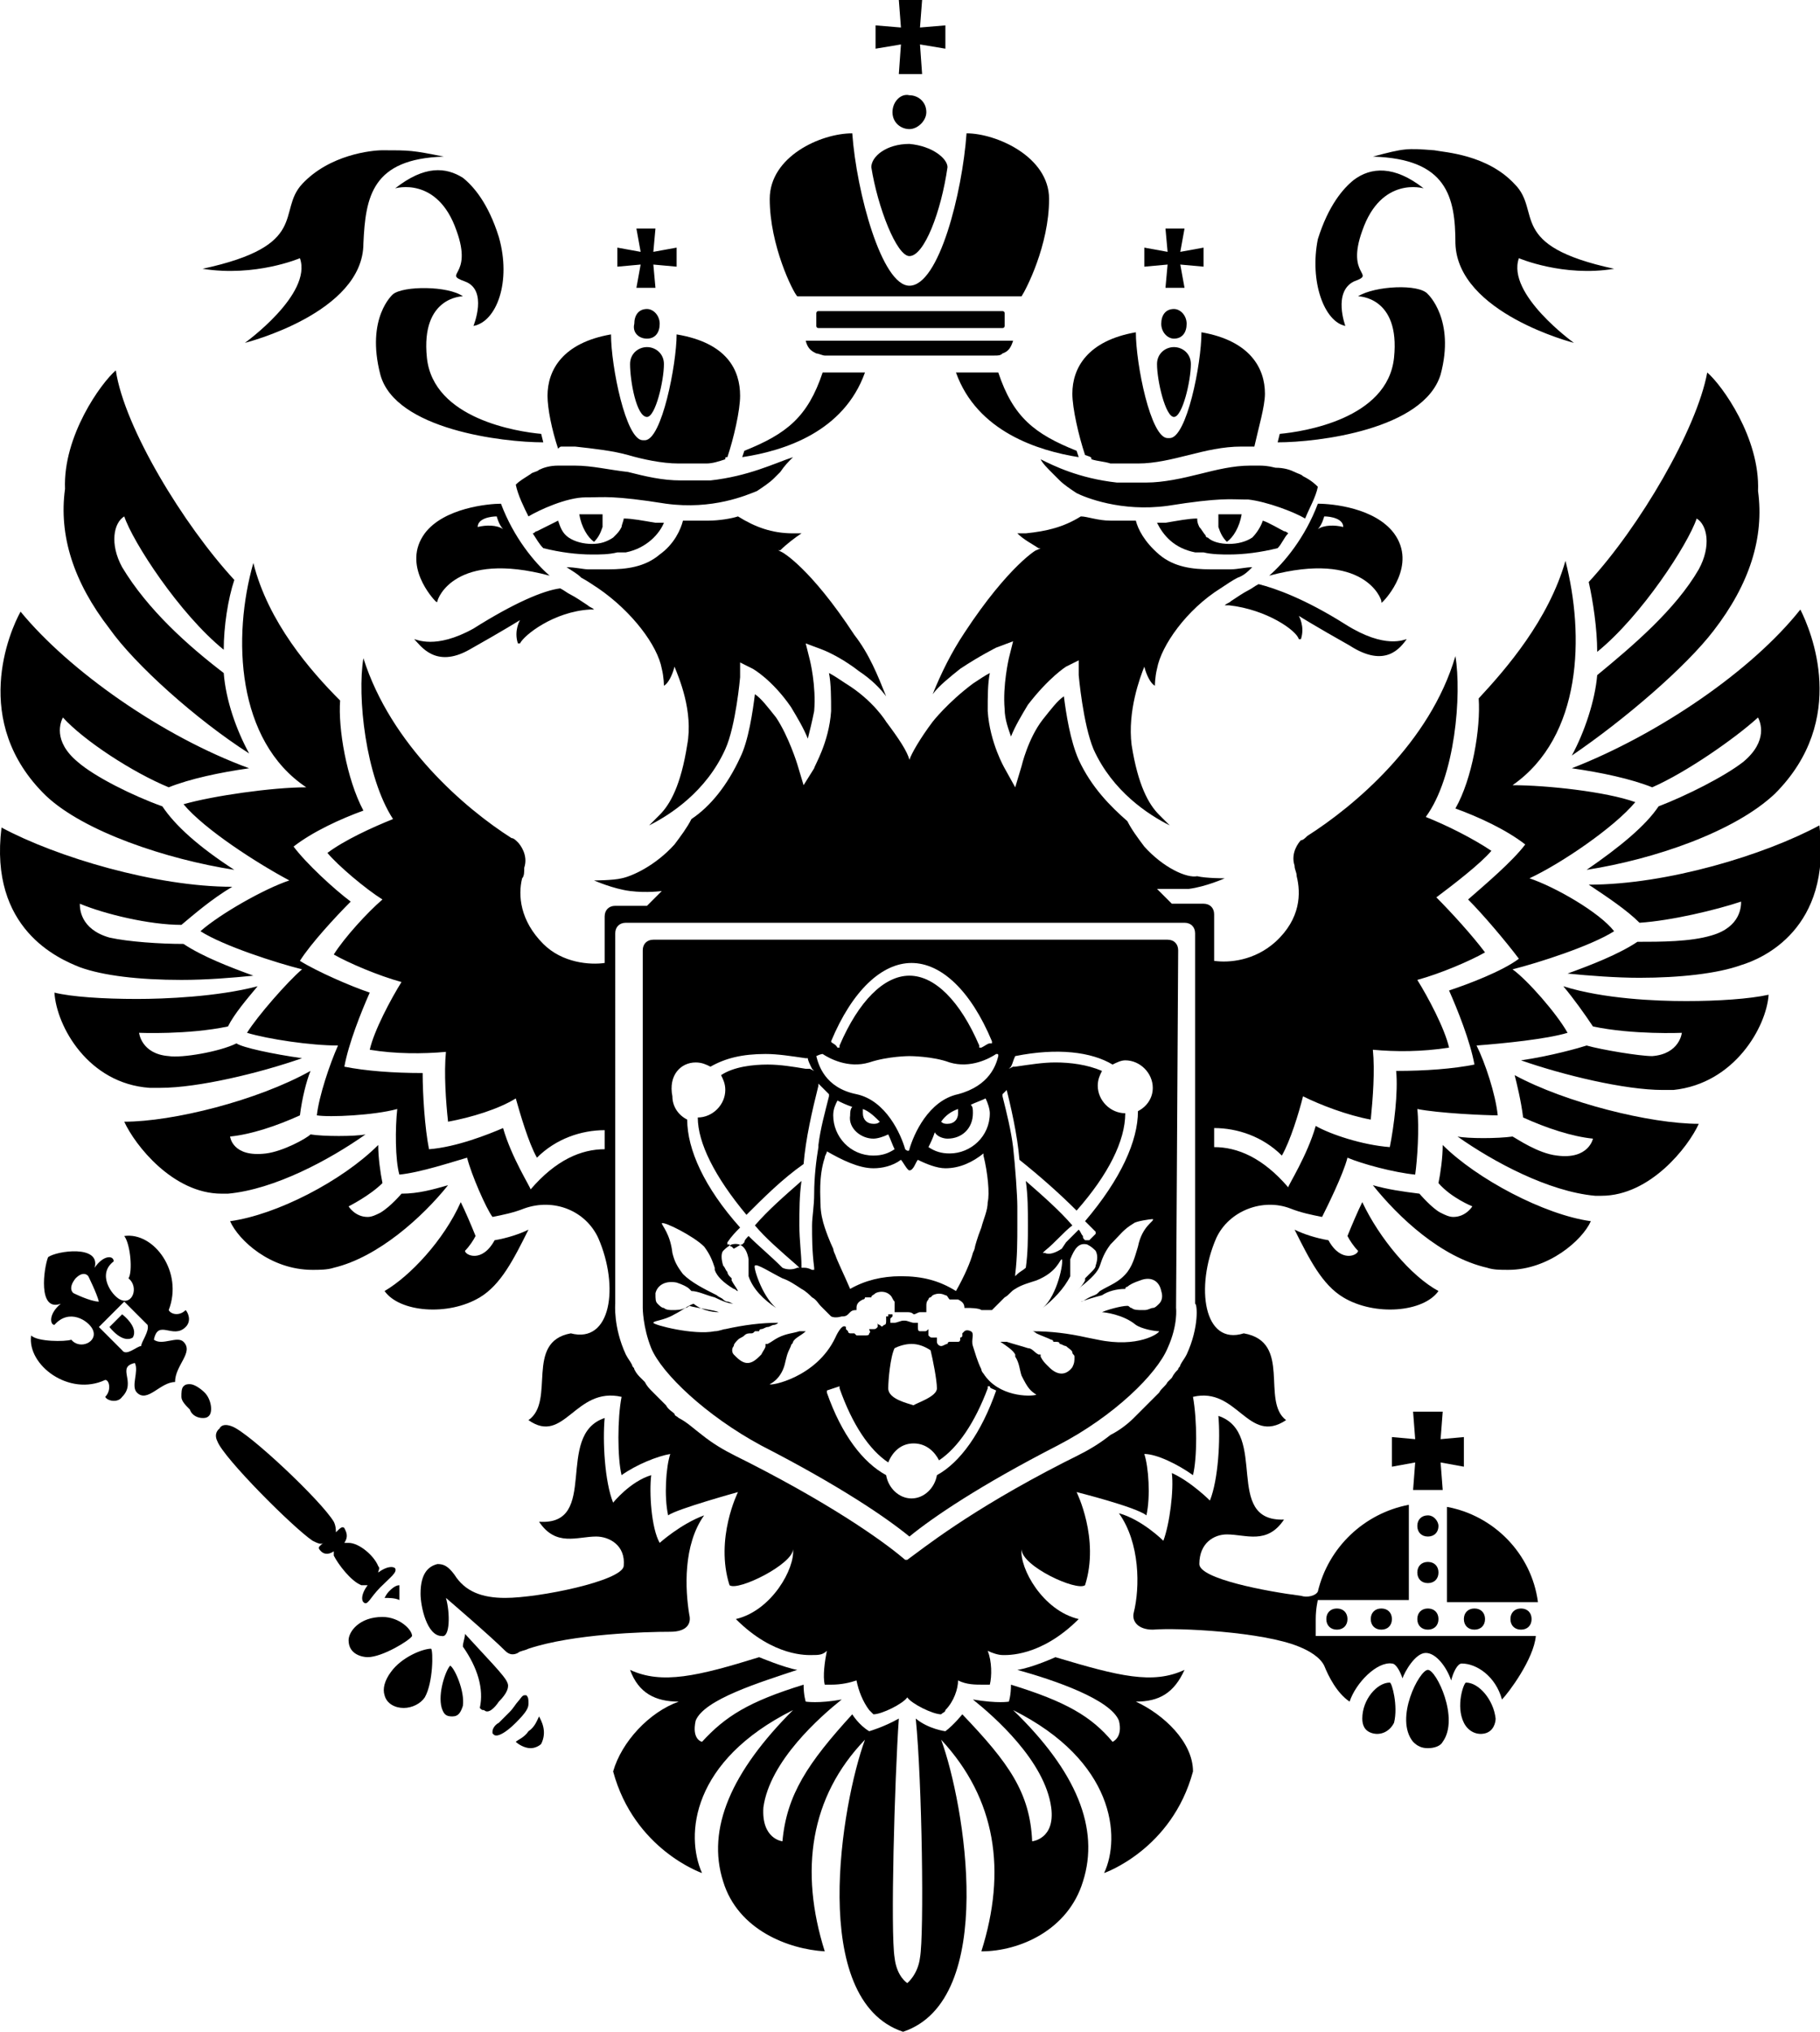<svg xmlns="http://www.w3.org/2000/svg" xml:space="preserve" fill-rule="evenodd" stroke-linejoin="round" stroke-miterlimit="2" clip-rule="evenodd" viewBox="0 0 86 96"><g fill="currentColor" fill-rule="nonzero"><path d="M67.472 71.6c-.3 0-.5.2-.5.5s.2.5.5.5.5-.2.5-.5c0-.2-.2-.5-.5-.5ZM69.172 76.5c0 .3.2.5.5.5s.5-.2.5-.5-.2-.5-.5-.5-.5.2-.5.5ZM67.472 76c-.3 0-.5.2-.5.5s.2.5.5.5.5-.2.5-.5-.2-.5-.5-.5ZM71.372 76.5c0 .3.2.5.5.5s.5-.2.5-.5-.2-.5-.5-.5-.5.2-.5.5ZM66.772 66.7l.1 1.3-1.1-.1v1.4l1.1-.2-.1 1.3h1.4l-.1-1.3 1.1.2v-1.4l-1.1.1.1-1.3h-1.4ZM68.372 71.2v4.5h4.3c-.3-2.3-2.1-4.1-4.3-4.5ZM67.472 73.8c-.3 0-.5.2-.5.5s.2.5.5.5.5-.2.5-.5-.2-.5-.5-.5ZM69.272 79.5c-.1 0-.5 1.1-.1 1.9.2.4.6.6 1 .5.4-.1.5-.5.5-.7-.1-.9-.8-1.7-1.4-1.7ZM65.672 79.5c-.6 0-1.3.8-1.3 1.7 0 .3.1.6.5.7.4.1.8-.1 1-.5.2-.8-.1-1.9-.2-1.9ZM67.472 78.9c-.4 0-1.6 2.3-.7 3.4.2.2.4.3.7.3.3 0 .6-.1.7-.3.8-1.1-.3-3.4-.7-3.4Z"/><path d="M62.172 76.5c0-.5.1-.9.1-.9h4.3v-4.5c-2.1.4-3.8 2-4.3 4.1-.1.2-.5.3-.8.2-1.6-.2-4.8-.8-4.8-1.5 0-1 .7-1.4 1.3-1.4.9 0 1.9.5 2.7-.7-2.9.1-.7-4.1-3.1-4.9.1 1.1 0 3-.4 4 0 0-.9-.9-1.8-1.3.1.8-.1 2.4-.4 3.2 0 0-1-1-2.1-1.3 1 1.4 1 3.5.7 4.7-.1.4.2.8.9.8 1.2-.1 5.2.1 6.9.8.5.2 1 .5 1.2.9.2.5.6 1.3 1.2 1.7.3-.9 1.3-1.9 2-1.8.2 0 .4.4.5.7.1-.3.6-1.2 1.1-1.2.5 0 1 .7 1.2 1.3.1-.4.3-.8.5-.8.7 0 1.6.6 1.9 1.7.3-.3 1.5-1.9 1.6-3h-10.4v-.8Z"/><path d="M64.772 76.5c0 .3.2.5.5.5s.5-.2.5-.5-.2-.5-.5-.5-.5.2-.5.5ZM62.672 76.5c0 .3.2.5.5.5s.5-.2.5-.5-.2-.5-.5-.5-.5.2-.5.5ZM21.272 78.7c-.2.2-.6 1.3-.4 2 .1.3.2.4.5.4s.4-.2.5-.5c.1-.7-.4-1.8-.6-1.9ZM24.972 81.8c-.2.3-.5.4-.6.5.1.1.4.3.7.3.2 0 .4-.1.5-.2.3-.6 0-1.1-.1-1.3-.1.2-.2.5-.5.7ZM23.572 80.4c.4-.4.5-.7.4-.9-.1-.3-1-1.2-2-2.3 0 .2-.1.4-.1.6.7 1 1 2 .8 2.9.1.1.1.1.2.1.2.2.5-.1.7-.4ZM24.972 80.5c0-.2 0-.3-.1-.4h-.1c-.1 0-.2.2-.3.3-.1.1-.2.3-.4.5l-.5.5c-.2.1-.3.3-.3.4v.1c.1.1.1.1.2.1s.4-.1.9-.6.6-.7.6-.9ZM18.372 75.2s-.1.1-.2.3c.2 0 .5 0 .7.1v-.7c-.2 0-.4.2-.5.3Z"/><path d="M21.072 75.5s2.1 1.8 2.8 2.5c.2.2.4.2.6.1.1-.1.3-.1.5-.2 2.1-.7 5.5-.8 6.7-.8.8 0 1-.4.9-.8-.2-1.2-.3-3.3.7-4.7-1.1.4-2.1 1.3-2.1 1.3-.4-.7-.5-2.4-.4-3.2-1 .3-1.8 1.3-1.8 1.3-.4-1-.5-2.9-.4-4-2.4.8-.2 5.1-3.1 4.9.8 1.2 1.8.7 2.7.7.6 0 1.4.4 1.3 1.4-.1.7-4 1.5-5.6 1.5-1.1 0-1.9-.3-2.4-1.1-.3-.4-.5-.5-.8-.5-.4.1-.8.4-.8 1.4 0 .6.3 2 1 2 .4.1.4-1.1.2-1.8ZM17.072 74.9h.3c-.3.4-.3.7-.2.8.2.2.3-.2.8-.7.5-.5.8-.7.7-.9-.1-.1-.4-.1-.8.2 0-.1.1-.2 0-.3-.2-.5-.9-1.1-1.4-1.1h-.2c.2-.3.1-.5 0-.7-.1-.1-.2 0-.4.2 0-.1 0-.3-.1-.5-.6-1-4-4.2-4.8-4.5-.5-.2-.6.1-.6.1s-.3.2-.1.6c.3.8 3.6 4.1 4.5 4.7.2.1.4.2.5.1-.2.2-.3.2-.1.4.1.1.3.2.6 0v.2c.2.4.8 1.2 1.3 1.4ZM19.472 77.3c0-.3-.6-.9-1.4-.9-1.1 0-1.6.7-1.6 1.1 0 .7.7.8.9.8.7 0 2-.8 2.1-1ZM18.472 79c-.3.4-.4.8-.3 1.1.1.4.5.6.9.6s.8-.2 1-.5c.4-.7.4-2.2.3-2.3-.4 0-1.4.4-1.9 1.1ZM8.672 63.4c-.3-.3-1 .2-1.4-.1.2-1 .9 0 1.5-.6.3-.3.1-.7 0-.8-.3.3-.7.2-.8 0 .7-1.8-.7-3.7-2.1-3.5.3.4.4 1.7.2 2 .5.4.2 1.3-.4 1-.4-.2-1.1-1.2-.3-1.8 0-.3-.5-.3-.9.3.3-1.1-1.8-.8-2.2-.5-.2.5-.5 2.6.6 2.2-.6.5-.5 1-.3 1 .7-.8 1.6-.2 1.8.2.3.6-.6 1-1 .5-.3.1-1.6.1-1.9-.2-.2 1.4 1.8 2.9 3.5 2.1.2 0 .3.5 0 .8.1.2.6.3.8 0 .7-.7-.3-1.4.6-1.6.2.4-.2 1.1.1 1.4.5.5 1.1-.5 1.8-.5 0-.8.9-1.4.4-1.9Zm-5.2-2.3s-.3-.2.1-.7c.4-.4.6-.1.6-.1s.4.8.5 1.2c-.4 0-1.2-.4-1.2-.4Zm3.2 2.5c-.2 0-.7.5-.9.2l-1.1-1.1 1.2-1.2 1.1 1.1c.1.3-.3.8-.3 1ZM8.972 65.4c-.1 0-.2 0-.3.1-.1.1-.1.3-.1.5s.2.4.4.6c.1.3.4.4.6.4.1 0 .2 0 .3-.1.2-.2.1-.8-.2-1.1-.2-.2-.5-.4-.7-.4Z"/><path d="m5.772 62.1-.6.6s.6.8 1.1.5c.3-.5-.5-1.1-.5-1.1ZM64.172 59.1c0 .2-.8.6-1.4-.5-.6-.1-1.2-.3-1.6-.5.7 1.4 1.3 2.6 2.3 3.2 1.5.9 3.8.7 4.5-.3-1.3-.7-2.8-2.5-3.6-4.2-.2.4-.5 1.1-.7 1.6.1.2.3.5.5.7ZM78.072 37.2c1.6-.7 3.9-2.3 5-3.3.1.2.5 1.1-.7 2.1-.9.7-2.7 1.6-4 2.1-.6.9-1.8 1.9-3.4 3 3.2-.5 7-1.8 8.9-3.6 3.5-3.5 1.7-7.7 1.2-8.7-2.3 2.9-6.7 5.9-10.8 7.5 1.4.2 2.8.5 3.8.9ZM75.472 30.8c2.1-1.7 4.3-5.1 4.7-6.3.5.3.7 1.3.1 2.4-1.1 1.9-3.1 3.6-4.8 5-.1 1.2-.6 2.7-1.2 3.8 2.5-1.7 5.4-4.2 6.7-5.9 1.7-2.2 2.4-4.4 2.1-6.6.1-2.5-1.7-5-2.4-5.6-.5 2.7-3.2 7.3-5.6 9.9.2.9.4 2.2.4 3.3ZM73.872 46.6c.5.6 1 1.3 1.4 1.9 1.9.4 4.2.3 4.2.3s-.1 1-1.4 1.1c-.6 0-2.4-.3-3.1-.5-.3.1-1.7.5-3.1.7 2 .7 4.9 1.4 6.7 1.4h.5c2.9-.3 4.4-3 4.5-4.5-.9.2-2.4.3-3.9.3-1.4 0-3.9-.1-5.8-.7ZM85.972 39c-2.6 1.4-7.2 2.8-10.9 2.8.9.6 1.8 1.2 2.4 1.8 1.5-.1 3.6-.6 4.8-1 0 .2 0 1.2-1.4 1.6-1 .3-2.4.3-3.5.3-.9.6-2.2 1.1-3.3 1.5 1 .1 2.3.2 3.4.2 1.9 0 3.7-.2 4.8-.6 1-.3 4.3-1.7 3.7-6.6ZM71.972 52.8c1.1.5 2.3.9 3.3 1 0 0-.2 1-1.7.8-.9-.1-1.9-.8-2.1-.9-.7.1-2.1.1-2.6 0 1.7 1.2 4.3 2.6 6.5 2.8h.3c2.3 0 4.1-2.3 4.6-3.4-2.3 0-6.3-1-8.7-2.3.1.4.3 1.2.4 2ZM67.972 55.9c.6.7 1.6 1.1 1.6 1.1s-.3.5-.9.5c-.2 0-.4-.1-.6-.2-.4-.2-1-.9-1-.9-.8-.1-1.5-.2-2.2-.4 1.2 1.5 3.2 3.4 5.4 3.9.3.1.6.1 1 .1 1.9 0 3.5-1.4 3.9-2.3-2.2-.3-5.4-2-7-3.6 0 .6-.1 1.3-.2 1.8ZM53.672 80.4c1.1 0 1.8-.4 2.3-1.5-1.5.7-3.1.3-6.1-.6 0 0-1.1.5-1.8.6 1.8.5 4.4 1.4 4.8 2.4.2.8-.3 1-.3 1-1-1.2-2.2-1.9-4.8-2.7 0 .5-.1.8-.1.8s-.5.1-1.7-.1c1 .8 3.4 2.9 3.7 5.1.2 1.5-.9 1.6-.9 1.6-.1-2.3-1.1-3.7-3.3-6 0 0-.4.5-.8.8 0 0-.8-.1-1.4-.6.3 3 .4 10.2.2 11.3-.1.8-.6 1.2-.6 1.2s-.5-.3-.6-1.2c-.2-1.2 0-8.4.2-11.3-.7.4-1.4.6-1.4.6-.5-.3-.8-.8-.8-.8-2.1 2.3-3.1 3.8-3.3 6 0 0-1-.1-.9-1.6.3-2.2 2.7-4.3 3.7-5.1-1.1.2-1.7.1-1.7.1s-.1-.3-.1-.8c-2.6.8-3.7 1.5-4.8 2.7 0 0-.5-.1-.3-1 .4-1 3-1.8 4.8-2.4-.6-.1-1.8-.6-1.8-.6-2.9.9-4.6 1.3-6.1.6.4 1.1 1.2 1.5 2.3 1.5-1.4.5-2.7 1.9-3.1 3.3 1 3.7 4.2 4.8 4.2 4.8-.8-1.8-.5-5.3 4.3-7.7-2.9 2.9-4.1 5.6-3.3 8.1.7 2.3 3.1 3.2 4.8 3.3-1.2-3.8-.7-7.3 1.9-10-1.1 3-2.7 12.3 1.8 13.8 4.5-1.5 2.9-10.8 1.8-13.8 2.6 2.8 3.1 6.2 1.9 10 1.8 0 4.1-1 4.8-3.3.8-2.5-.3-5.2-3.3-8.1 4.8 2.4 5.1 6 4.3 7.7 0 0 3.2-1.1 4.2-4.8 0-1.4-1.4-2.7-2.7-3.3ZM22.672 61.3c1-.6 1.6-1.8 2.3-3.2-.4.2-1 .4-1.6.5-.6 1.1-1.4.7-1.4.5.2-.2.4-.5.5-.7-.2-.5-.5-1.2-.7-1.6-.8 1.8-2.4 3.5-3.6 4.2.7 1 3 1.2 4.5.3ZM11.072 41.1c-1.7-1.1-2.8-2.1-3.4-3-1.4-.5-3.2-1.4-4-2.1-1.2-1-.8-1.9-.7-2.1 1 1.1 3.3 2.6 5 3.3 1-.4 2.4-.7 3.8-.9-4.1-1.5-8.5-4.6-10.8-7.4-.5.9-2.4 5.2 1.2 8.7 1.8 1.7 5.7 3 8.9 3.5ZM11.772 35.6c-.6-1.1-1.1-2.5-1.2-3.8-1.7-1.3-3.6-3-4.8-5-.6-1.1-.4-2.1.1-2.4.4 1.2 2.6 4.6 4.7 6.3 0-1.1.2-2.4.5-3.3-2.4-2.6-5.2-7.2-5.6-9.9-.7.6-2.5 3.1-2.4 5.6-.3 2.2.4 4.4 2.1 6.6 1.2 1.7 4.1 4.3 6.6 5.9ZM10.772 48.5c.3-.6.9-1.3 1.4-1.9-1.9.5-4.4.6-5.7.6-1.6 0-3.1-.1-3.9-.3.1 1.6 1.6 4.3 4.5 4.5h.5c1.8 0 4.7-.7 6.7-1.4-1.4-.2-2.8-.5-3.1-.7-.8.4-2.6.7-3.2.6-1.3-.1-1.4-1.1-1.4-1.1s2.3.1 4.2-.3ZM3.772 45.7c1.1.4 2.8.6 4.8.6 1.2 0 2.4-.1 3.4-.2-1.1-.4-2.4-.9-3.3-1.5-1.1 0-2.6-.1-3.5-.3-1.4-.4-1.4-1.4-1.4-1.6 1.2.5 3.3 1 4.8 1 .6-.5 1.4-1.2 2.4-1.8-3.6 0-8.3-1.4-10.9-2.8-.6 4.8 2.7 6.2 3.7 6.6ZM10.472 56.4h.3c2.2-.2 4.8-1.6 6.5-2.8-.5.1-2 .1-2.6 0-.2.2-1.3.8-2.1.9-1.6.2-1.7-.8-1.7-.8 1-.1 2.2-.5 3.3-1 .1-.8.3-1.6.5-2.1-2.5 1.4-6.5 2.4-8.8 2.4.5 1.1 2.3 3.4 4.6 3.4ZM14.772 60c.3 0 .7 0 1-.1 2.1-.5 4.2-2.4 5.4-3.9-.7.2-1.4.4-2.2.4 0 0-.5.6-1 .9-.2.1-.4.2-.6.2-.6 0-.9-.5-.9-.5s1-.5 1.6-1.1c-.1-.5-.2-1.2-.2-1.8-1.7 1.7-4.8 3.3-7 3.6.4.9 1.9 2.3 3.9 2.3ZM42.172 5.3c0 .5.4.8.8.8s.8-.4.8-.8c0-.5-.4-.8-.8-.8-.4-.1-.8.3-.8.8ZM42.472 3.5h1.1l-.1-1.4 1.2.2V1.2l-1.2.1.1-1.3h-1.1l.1 1.3-1.2-.1v1.1l1.2-.2-.1 1.4ZM38.572 16.7c.1 0 .3.1.4.1h8c.2 0 .3 0 .4-.1.3-.1.4-.3.5-.6h-9.8c.1.4.3.5.5.6ZM47.372 15.5c.1 0 .1-.1.1-.1v-.6c0-.1-.1-.1-.1-.1h-8.7c-.1 0-.1.1-.1.1v.6c0 .1.1.1.1.1h8.7ZM48.272 14c.2-.3 1.3-2.4 1.3-4.6 0-2-2.5-3.1-3.9-3.1-.2 2.8-1.3 7.2-2.7 7.2-1.3 0-2.5-4.4-2.7-7.2-1.5 0-3.9 1.1-3.9 3.1 0 2.2 1.1 4.4 1.3 4.6h10.6Z"/><path d="M42.972 12.1c.7 0 1.5-2.1 1.8-4.2 0-.4-.7-1-1.8-1.1-1.1 0-1.8.6-1.8 1.1.3 1.9 1.2 4.2 1.8 4.2ZM55.672 44.9c0-.3-.2-.5-.5-.5h-24.3c-.3 0-.5.2-.5.5v16.9s0 .9.4 1.9c.5 1.2 2.6 3.2 5.2 4.6 3.7 1.9 5.9 3.4 7 4.3 1.1-.9 3.3-2.4 7-4.3 2.7-1.4 4.7-3.4 5.2-4.6.5-1.1.4-1.9.4-1.9l.1-16.9Zm-8.2 6.1v.1c.3 1.2.6 2.5.7 3.7 1 .8 1.9 1.6 2.7 2.4 1.5-1.7 2.3-3.3 2.3-4.6-.7 0-1.3-.6-1.3-1.3 0-.3.1-.5.2-.7-.7-.3-1.5-.4-2.2-.4-.6 0-1.2.1-1.9.2h-.1l-.2.1.1-.1c.1-.2.1-.3.2-.5 2-.4 3.6-.2 4.6.4.2-.1.4-.2.6-.2.7 0 1.3.6 1.3 1.3 0 .5-.3.9-.7 1.1 0 1.4-.8 3.2-2.5 5.2l.5.5v.1l-.3.3h-.2c-.1-.1-.1-.1-.1-.2-.1-.1-.1-.2-.2-.3l-.6.6-.2.3c-.3.2-.6.3-.8.2h-.1l.1-.1c.5-.4.9-.9 1.3-1.2-.6-.7-1.4-1.4-2.2-2.1.1.7.1 1.4.1 2.1 0 .6 0 1.3-.1 2-.1.1-.3.2-.4.3l-.1.1v-.1c.1-.8.1-1.6.1-2.3V57c0-.5-.1-1.9-.2-2.8-.1-.8-.3-1.6-.5-2.4v-.1l.3-.3-.2-.4Zm-8.2-1.8c1-2.4 2.4-3.7 3.8-3.7s2.8 1.3 3.8 3.7v.1h-.1c-.1 0-.2.1-.4.2h-.1v-.1c-.9-2.1-2.1-3.3-3.3-3.3-1.2 0-2.4 1.2-3.3 3.3v.1h-.1c-.1-.2-.3-.2-.3-.3Zm-.4.6c.3.2 1.2.7 2.2.4.9-.3 1.9-.3 1.9-.3s1.1 0 1.9.3c1 .3 1.9-.2 2.2-.4.1 0 .1 0 .1.1-.1.4-.4 1.4-1.9 1.8-1.4.3-2.1 1.9-2.3 2.6 0 .1-.1.1-.2 0-.2-.7-.9-2.3-2.3-2.6-1.5-.3-1.8-1.4-1.9-1.8.2-.1.3-.1.3-.1Zm2.4 4c.2 0 .5-.1.7-.2.1.2.2.5.3.7-.3.2-.6.3-1 .3-1.1 0-1.9-.9-1.9-1.9 0-.3.1-.5.2-.7.2.1.4.2.7.3-.1.1-.1.3-.1.4-.1.6.5 1.1 1.1 1.1Zm-.5-1.2v-.2c.3.1.6.4.8.6-.1.1-.2.1-.3.1-.3 0-.5-.2-.5-.5Zm.5 2.6c.4 0 .9-.1 1.3-.4.1.1.3.5.4.5.2 0 .3-.4.4-.5.4.2.9.4 1.3.4.7 0 1.3-.3 1.8-.7v.1c.2.8.3 1.8.2 2.2 0 .4-.2.8-.3 1.2-.2.5-.3.9-.3.9s0 .1-.1.3c-.1.4-.4 1.1-.8 1.8-.8-.5-1.6-.7-2.6-.7-.9 0-1.7.2-2.4.6-.3-.7-.6-1.3-.7-1.6-.1-.2-.1-.3-.1-.3s-.2-.4-.4-1c-.1-.3-.2-.7-.2-1.1 0-.3-.1-1.3.2-2.2 0-.1.1-.2.1-.3.7.4 1.5.8 2.2.8Zm3.5-1.4c.7 0 1.2-.5 1.2-1.2 0-.2 0-.3-.1-.4.2-.1.5-.2.7-.3.1.2.2.5.2.7 0 1.1-.9 1.9-1.9 1.9-.4 0-.7-.1-1-.3.1-.2.2-.4.3-.7.1.2.4.3.6.3Zm-.3-.8c.2-.3.5-.5.8-.6v.2c0 .3-.2.5-.5.5-.1 0-.2 0-.3-.1Zm-11.6-2.8c.3 0 .5.1.7.2.7-.4 1.5-.6 2.6-.6.6 0 1.2.1 1.9.2h.1c0 .1.1.3.2.5l.1.1-.2-.1h-.2c-.6-.1-1.2-.2-1.8-.2-.7 0-1.6.1-2.2.5.1.2.2.4.2.7 0 .7-.6 1.3-1.3 1.3 0 1.2.8 2.8 2.3 4.6.8-.8 1.7-1.7 2.7-2.4.1-1.2.4-2.5.7-3.7v-.1l.5.5v.1c-.2.8-.4 1.5-.5 2.3v.1c-.1.6-.2 1.4-.2 2.2 0 .6-.1 1.1-.1 1.5 0 .6 0 1.2.1 2v.1h-.1c-.2-.1-.3-.1-.4-.1h-.1v-.1c0-.5-.1-1.2-.1-1.9s0-1.4.1-2.1c-.8.7-1.6 1.4-2.2 2.1.5.6 1.2 1.2 2 1.9l.1.1h-.1c-.2.1-.5.1-.7 0-.6-.6-1.1-1-1.6-1.5-.1.1-.2.2-.2.3l-.1.1c-.1 0-.2.1-.4.2l-.1-.1s-.1 0-.1-.1h-.1v-.1c.2-.3.4-.5.6-.7-1.7-1.9-2.5-3.7-2.5-5.1-.4-.2-.7-.6-.7-1.1-.2-1 .4-1.6 1.1-1.6Zm14.2 15.5c-.7 2-1.7 3.4-2.8 4-.1.6-.6 1.1-1.2 1.1s-1.1-.5-1.2-1.1c-1.1-.6-2.1-1.9-2.8-3.9v-.1l.6-.2v.1c.6 1.7 1.4 2.9 2.3 3.5.2-.5.6-.9 1.2-.9s1 .4 1.2.8c.9-.6 1.7-1.8 2.3-3.4v-.1h.1c0 .1.1.1.3.2Zm-5.1-.1c0-.4.1-1.5.3-1.9.2-.1.5-.2.8-.2.3 0 .6.1.9.3.1.4.3 1.4.3 1.8 0 .4-1 .7-1.1.8-.3-.1-1.2-.3-1.2-.8Zm12.8-4c-.1.1-.2.2-.3.2-.1 0-.2.1-.4.1h-.1c-.2 0-.4 0-.5-.1-.1 0-.1-.1-.2-.1-.3 0-1 .2-1.2.3.1 0 1 .1 1.6.6.3.2.9.3 1.1.3 0 .1-1 .8-2.9.4l-.5-.1c-.9-.2-1.7-.3-2.6-.3.1 0 .2.1.2.1.2.1.5.2.7.3 0 0 .1 0 .1.1h.1c.1 0 .2 0 .2.1.1 0 .2.1.3.1.1.1.3.2.3.3 0 .1.1.1.1.2 0 .2 0 .3-.1.5-.3.4-.7.4-1.1 0l-.1-.1c-.1-.1-.2-.2-.3-.4V64h-.1c-.2-.1-.3-.3-.5-.3-.3-.1-.7-.2-1-.3h-.3c.3.2.6.4.7.6v.1c.2.3.2.6.3.9.3.6.4.7.7.9-.3.1-1.8.1-2.5-1 0 0-.1-.1-.1-.2-.2-.4-.3-.8-.4-1.1-.1-.3.1-.6-.1-.7-.2-.1-.3 0-.3 0l-.1.1v.1c0 .1-.1.1-.1.1v.1s0 .1-.1.1h-.4s-.1 0-.1.1c-.1 0-.2.1-.3.1-.1 0-.2-.1-.2-.2v-.2h-.2c-.1 0-.1 0-.2-.1v-.3c-.1.1-.1.1-.2.1h-.2c-.1 0-.1-.1-.1-.2v-.2h-.2c-.1 0-.3-.1-.4-.1h-.1c-.1 0-.3.1-.4.1h-.2v-.2l.1-.1v-.1h-.2v.1h-.1v.2c0 .1 0 .2-.1.2-.1.1-.1.1-.2 0 0 0-.1 0-.1-.1 0 0-.1 0-.1-.1 0 0 0 .1.1.1v.2c-.1.1-.1.1-.2.1h-.2c0 .1.1.1 0 .2 0 .1-.1.1-.2.1h-.4l-.1-.1h-.2s-.1 0-.1-.1l-.1-.1v-.1c-.2-.2-.5.5-.5.5-.9 1.9-3.1 2.3-3.1 2.2 0 0 .5-.2.7-.9.1-.4.1-.5.3-.9 0-.1.1-.1.1-.2.1-.2.4-.3.6-.5h-.3c-.3.1-.6.1-1 .3-.2.1-.3.2-.5.3h-.1v.1c0 .1-.1.2-.2.4l-.1.1c-.4.4-.7.4-1.1 0l-.1-.1c-.1-.1-.1-.3 0-.4 0-.1.1-.2.2-.3.1-.1.2-.1.3-.2.1-.1.2-.1.3-.1.1 0 .1 0 .2-.1h.2s0-.1.1-.1.2-.1.3-.1c.1 0 .2-.1.3-.1 0 0 .1 0 .2-.1-.8 0-1.6.1-2.5.3-.1 0-.3.1-.5.1-1 .2-2.9-.3-2.9-.4 0-.1.5-.1 1-.4.4-.2.6-.4.9-.5.5.4 1.1.4 1.2.4-.2-.1-1.1-.2-1.4-.3 0 0-.1.1-.2.1-.2.1-.4.1-.6.1-.1 0-.3 0-.4-.1-.1 0-.2-.1-.3-.2-.1-.1-.1-.2-.1-.5.1-.4.5-.6 1-.5.3.1.5.2.6.3l.1.1c.3 0 .7.2 1.1.3.4.2.7.3.9.3-.1 0-.2-.1-.3-.1-.1 0-.2-.1-.2-.1-.1-.1-.2-.1-.3-.2-.6-.3-1.2-.6-1.6-1-.3-.4-.4-.6-.5-1-.1-.9-.5-1.3-.5-1.4.1-.1 1.5.6 2 1.1.3.4.4.7.5 1v.1c.1.3.4.6.9.9.1 0 .1.1.2.1-.1-.2-.2-.3-.3-.5v-.1l-.1-.1s-.1-.1-.1-.2c-.1-.1-.1-.2-.2-.3-.1-.3-.1-.6 0-.7.1-.1.2-.2.4-.3.4-.1.7.1.8.7v.8c.2.6.7 1.1 1.3 1.5-.7-.6-1.1-2-1-2 .1-.1.7.3 1.3.6.3.1.6.3.9.5.2.1.4.3.5.4.2.1.3.3.4.4l.5.5c.2.1.5 0 .5 0 .1 0 .2 0 .3-.1l.1-.1c.1-.1.2-.1.3-.1v-.1c0-.2.1-.3.3-.4 0 0 .1 0 .1-.1h.3c0-.1.1-.1.2-.2.2-.1.5-.1.7.1.1.1.1.2.2.3v.5h.6c.1 0 .2 0 .3.1.1 0 .2-.1.3-.1h.3v-.3c0-.1 0-.2.1-.3 0 0 0-.1.1-.1l.1-.1c.2-.1.4-.1.6 0 .1 0 .1.1.2.2h.4c.2.1.3.2.3.4h.2s.5 0 .6.1h.5l.6-.6c.2-.1.3-.3.5-.4.3-.2.7-.3 1-.4 1-.4 1.1-1 1.2-1 .1.1-.2 1.7-.9 2.3.5-.4 1-.9 1.3-1.5v-.8c.2-.5.4-.8.8-.7.2.1.3.2.4.3.1.2.1.4 0 .7 0 .1-.1.2-.2.3l-.3.3v.1c-.1.2-.2.3-.4.5l.2-.2c.5-.4.8-.7.9-1 .1-.3.2-.6.5-1 .5-.5.6-.7 1.1-1 .1-.1.8-.2.9-.2.1.1-.5.3-.7 1.3-.1.3-.2.8-.5 1.2-.4.5-.8.6-1.3.9l-.1.1c-.1.1-.2.1-.4.2s-.3.2-.4.2c.3-.1.6-.2 1-.3.3-.2.7-.3 1.1-.3 0 0 0-.1.1-.1.1-.1.3-.2.6-.3.5-.2.9 0 1 .5.1.3 0 .5-.1.6Z"/><path d="M72.272 41.5c1.5-.7 4-2.4 5-3.6-1.4-.5-4.2-.8-5.8-.8 3.3-2.3 3.4-7.1 2.5-10.6-.8 2.8-2.8 5.1-4.1 6.5.1 1.4-.3 3.8-1.1 5.2 1.1.4 2.4 1 3.3 1.7-.6.8-1.9 1.9-2.7 2.6.7.7 1.8 2 2.4 2.8-.8.6-2.4 1.2-3.3 1.5.4.9 1 2.4 1.2 3.5-1 .2-2.3.3-3.7.3.1 1-.1 2.6-.3 3.6-1.3-.1-2.8-.6-3.5-1-.4 1.4-1.3 2.8-1.3 2.9-1.2-1.4-2.4-1.9-3.5-1.9v-.9c1.1 0 2.3.4 3.2 1.3.4-.7.8-2 1-2.8.8.4 2.1.9 3.2 1.1.1-1 .2-2.3.1-3.3 1.1.1 2.3.1 3.6-.1-.2-.9-1-2.4-1.5-3.2 1.1-.3 2.5-.9 3.2-1.3-.6-.8-1.6-1.9-2.3-2.6.8-.6 2.1-1.6 2.6-2.2-.9-.6-2.1-1.2-3.1-1.6 1.4-1.9 1.7-5.8 1.4-7.6-1.2 4.1-4.8 7.1-7 8.5-.1.1-.2.2-.3.2-.1.1-.5.6-.3 1.2 0 .2.1.3.1.5.2.8.2 2-1 3.1-1 .9-2.2 1-2.9.9v-2.2c0-.3-.2-.5-.5-.5h-1.5l-.7-.7h1.5c.8-.1 1.7-.5 1.7-.5s-.9 0-1.3-.1c-.5.1-1.6-.4-2.5-1.4-.3-.4-.6-.8-.8-1.2-.8-.7-1.7-1.6-2.3-2.9-.4-.9-.6-2.2-.7-3-.3.2-.6.6-1 1.1-.7.9-1 2.2-1 2.2l-.3 1-.5-.9s-.7-1.2-.8-2.7c0-.7 0-1.3.1-1.8-.2.1-.5.3-.8.5-1.2.9-1.9 1.8-1.9 1.8-.6.8-1 1.5-1.1 1.8-.1-.4-.5-1-1.1-1.8 0 0-.6-1-1.9-1.8-.3-.2-.6-.4-.8-.5.1.5.1 1.2.1 1.8-.1 1.5-.8 2.6-.8 2.7l-.5.8-.3-1s-.4-1.3-1-2.2c-.4-.5-.7-.9-1-1.1-.1.8-.3 2.2-.7 3-.6 1.3-1.4 2.3-2.3 2.9-.2.4-.5.8-.8 1.2-.9 1-2 1.5-2.5 1.6-.4.1-1.3.1-1.3.1s.9.4 1.7.5c.8.1 1.5 0 1.5 0l-.7.7h-1.5c-.3 0-.5.2-.5.5v2.2c-.7.1-2 0-2.9-.9-1.1-1.1-1.2-2.3-1-3.1.1-.1.1-.3.1-.5.2-.6-.2-1.1-.3-1.2-.1-.1-.2-.2-.3-.2-2.2-1.4-5.7-4.4-7-8.5-.3 1.8.1 5.6 1.4 7.6-1 .4-2.3 1-3.1 1.6.5.6 1.8 1.7 2.6 2.2-.7.6-1.8 1.8-2.3 2.6.7.4 2.1 1 3.2 1.3-.5.8-1.3 2.3-1.5 3.2 1.2.2 2.5.2 3.6.1-.1 1 0 2.4.1 3.3 1.1-.2 2.4-.6 3.2-1.1.2.7.6 2.1 1 2.8.9-.9 2.1-1.3 3.2-1.3v.9c-1.1 0-2.3.5-3.5 1.9 0-.1-.9-1.5-1.3-2.9-.7.3-2.2.9-3.5 1-.2-1-.3-2.6-.3-3.6-1.4 0-2.7-.1-3.7-.3.2-1.1.8-2.6 1.2-3.5-.9-.3-2.5-1-3.3-1.5.5-.8 1.7-2.1 2.4-2.8-.8-.6-2.1-1.8-2.7-2.6.9-.7 2.2-1.3 3.3-1.7-.8-1.5-1.2-3.9-1.1-5.2-1.4-1.4-3.4-3.7-4.1-6.5-1 3.5-.8 8.4 2.5 10.6-1.6 0-4.4.4-5.8.8 1 1.2 3.5 2.8 5 3.6-1.2.4-3.3 1.6-4.2 2.4 1.1.7 3.6 1.5 4.8 1.8-.7.6-2.1 2.2-2.6 3 1 .3 3 .6 4.3.6-.4.9-.9 2.4-1 3.3.6.1 2.7 0 3.8-.3-.1.9-.1 2.4.1 3.1 1-.1 2.5-.6 3.2-.8.2.8.9 2.4 1.2 2.8.5-.1 1-.2 1.5-.4 1.4-.5 2.9.1 3.5 1.4 1 2.3.6 5-1.3 4.5-2.2.4-.7 3.2-2 4.1 1.7 1.2 2.2-1.6 4.4-1.1-.2 1-.2 2.9 0 3.7.7-.5 1.7-.9 2.3-1-.2.6-.3 2-.1 2.9.4-.3 3.3-1.1 3.3-1.1s-1.1 2.2-.4 4.4c.4.3 3-1 3-1.7.1.9-1 2.9-2.7 3.3 1.8 1.8 3.4 1.7 3.6 1.7.3 0 .5 0 .7-.2-.1.5-.2 1.2-.1 1.6h.3c.5 0 .9-.1 1.2-.2.1.5.3 1 .6 1.4l.2.2c.4 0 1.4-.5 1.6-.8.2.3 1.2.8 1.6.8.1-.1.2-.1.2-.2.4-.4.6-1 .6-1.4.4.2.8.2 1.2.2h.3c.1-.4.1-1.1-.1-1.6.2.1.5.2.7.2.2 0 1.8.1 3.6-1.7-1.7-.4-2.8-2.4-2.7-3.3 0 .8 2.6 2 3 1.7.7-2.2-.4-4.4-.4-4.4s2.8.7 3.3 1.1c.2-.9.1-2.3-.1-2.9.6 0 1.6.5 2.3 1 .2-.8.2-2.6 0-3.7 2.1-.5 2.6 2.3 4.4 1.1-1.2-.9.3-3.7-2-4.1-1.9.6-2.3-2.2-1.3-4.5.6-1.3 2.2-1.9 3.5-1.4.5.2 1 .3 1.5.4.2-.4 1-2 1.2-2.8.7.3 2.2.7 3.2.8.1-.7.2-2.2.1-3.1 1 .2 3.2.3 3.8.3-.1-1-.6-2.5-1-3.3 1.3-.1 3.3-.3 4.3-.6-.5-.9-1.9-2.5-2.6-3 1.2-.3 3.7-1.1 4.8-1.8-.7-.9-2.8-2.1-4-2.5ZM56.072 64c-.1.2-.2.3-.3.5 0 .1-.1.1-.1.2-.1.1-.2.2-.3.4l-.2.2c-.1.2-.3.3-.4.5l-1.2 1.2c-.3.3-.7.6-1.1.8-.5.4-1 .7-1.6 1l-.6.3c-4.5 2.3-6.7 4.1-7.4 4.6h-.1c-.7-.6-2.9-2.3-7.4-4.6l-.6-.3c-.6-.3-1.1-.6-1.6-1-.4-.3-.7-.6-1.1-.8-.1-.1-.2-.1-.2-.2-.1-.1-.3-.2-.4-.4l-.6-.6c-.2-.2-.3-.3-.4-.5l-.2-.2c-.1-.1-.2-.2-.3-.4 0-.1-.1-.1-.1-.2-.1-.2-.2-.3-.3-.5-.6-1.3-.5-2.4-.5-2.4V44.1c0-.3.2-.5.5-.5h26.4c.3 0 .5.2.5.5v17.5c.1 0 .2 1.1-.4 2.4ZM55.472 16c.4 0 .6-.3.6-.7 0-.4-.3-.7-.6-.7-.4 0-.6.3-.6.7 0 .4.3.7.6.7ZM55.472 19.7c.4 0 .8-1.7.8-2.5 0-.5-.4-.8-.8-.8s-.8.3-.8.8c0 .8.4 2.5.8 2.5ZM55.072 13.6h.9l-.2-1.1 1.1.1v-.9l-1.1.2.2-1.1h-.9l.1 1.1-1.1-.2v.9l1.1-.1-.1 1.1Z"/><path d="M51.572 21.7c.3.1.6.1.9.2h1.3c.8 0 1.6-.2 2.4-.4.8-.2 1.6-.4 2.5-.4h.6c.2-.9.5-1.9.5-2.5 0-1.2-.7-2.5-3-2.9 0 1.5-.7 5-1.5 5h-.1c-.8 0-1.5-3.5-1.5-5-2.3.4-3 1.7-3 2.9 0 .7.3 2 .6 2.9.3.1.3.1.3.2ZM63.572 15.4s-.6-1.6.4-2.1c1.1-.4-.4-.2.4-2.4.9-2.6 2.9-2 2.9-2-1.4-1.1-2.5-1-3.3-.4-.5.4-1.2 1.2-1.7 2.8-.4 2 .3 3.9 1.3 4.1Z"/><path d="M68.772 11.5c.1 3.3 5.6 4.7 5.6 4.7s-3.2-2.3-2.6-4c0 0 2.1.9 4.5.5-5.1-1.1-3.4-2.7-4.7-4-1.3-1.4-3.3-1.5-3.8-1.6-1.3-.1-1.4-.1-2.9.3 3.5.1 3.9 1.9 3.9 4.1ZM68.072 17.7c.7-2.6-.6-3.8-.6-3.8-.4-.5-2.5-.4-3.3.1 0 0 2 0 1.7 2.9-.3 2.9-4.3 3.5-5.4 3.6l-.1.4c1.9 0 6.9-.6 7.7-3.2ZM47.172 17.6h-2c1 2.8 3.9 3.7 5.8 4l-.1-.3c-2-.8-3-1.6-3.7-3.7ZM30.572 16c.4 0 .6-.3.6-.7 0-.4-.3-.7-.6-.7-.4 0-.6.3-.6.7-.1.4.2.7.6.7ZM30.572 19.7c.4 0 .8-1.7.8-2.5 0-.5-.4-.8-.8-.8s-.8.3-.8.8c0 .8.3 2.5.8 2.5ZM30.072 13.6h.9l-.1-1.1 1.1.1v-.9l-1.1.2.1-1.1h-.9l.2 1.1-1.1-.2v.9l1.1-.1-.2 1.1Z"/><path d="M26.572 21.1h.6c.9.1 1.8.2 2.5.4s1.6.4 2.4.4h1.3c.3 0 .6-.1.9-.2 0-.1 0-.1.1-.1.3-.9.6-2.2.6-2.9 0-1.2-.6-2.5-3-2.9 0 1.4-.7 5-1.5 5h-.1c-.8 0-1.5-3.5-1.5-5-2.3.4-3 1.7-3 2.9 0 .6.2 1.6.5 2.5.1-.1.1-.1.2-.1ZM18.672 8.9s2-.6 2.9 2c.8 2.2-.7 2 .4 2.4 1.1.4.4 2.1.4 2.1 1.1-.2 1.8-2.1 1.2-4.2-.5-1.6-1.2-2.4-1.7-2.8-.8-.5-1.8-.6-3.2.5Z"/><path d="M14.172 12.2c.6 1.7-2.6 4-2.6 4s5.6-1.4 5.6-4.7c.1-2.2.4-4 3.8-4.1-1.5-.3-1.6-.3-2.9-.3-.5 0-2.5.2-3.8 1.6-1.2 1.3.4 2.9-4.7 4 2.5.4 4.6-.5 4.6-.5ZM20.172 16.9c-.3-2.9 1.7-2.9 1.7-2.9-.7-.5-2.8-.5-3.3-.1 0 0-1.3 1.1-.6 3.8.7 2.6 5.8 3.2 7.7 3.2l-.1-.4c-1.1-.1-5.1-.7-5.4-3.6ZM40.872 17.6h-2c-.7 2.1-1.7 2.9-3.7 3.7l-.1.3c2-.3 4.8-1.2 5.8-4ZM45.572 29.9c-.6.9-1.1 1.9-1.5 2.9.3-.4.8-.8 1.3-1.2.9-.6 1.7-1 1.7-1l.8-.3-.2.8s-.3 1.3-.2 2.4c0 .5.2 1 .3 1.3.2-.5.5-1 .8-1.5 1-1.3 1.8-1.8 1.8-1.8l.6-.3v.7s.2 2.3.7 3.5c.9 2 2.6 3.1 3.6 3.6l-.5-.5c-.5-.5-1-1.4-1.3-3.3-.2-1.6.4-3.2.6-3.7.1.4.3.8.5.9 0 0 0-.4.1-.8.2-1.1 1.4-2.8 3-3.8.3-.2.6-.4.8-.5.3-.1.5-.3.7-.5-.3 0-.7.1-1 .1h-1c-.8 0-1.7-.1-2.4-.7s-1-1.2-1.1-1.6h-1.2c-.6 0-1.1-.2-1.4-.2-.8.5-1.6.7-2.6.8h-.4c.3.3.7.5 1 .7h.1l-.2.1c.1-.1-1.3.7-3.4 3.9ZM58.672 24.3h-1.1v.6c.1.3.2.5.4.7.3-.2.6-.7.7-1.3Z"/><path d="M59.472 22h-.4c-.8 0-1.6.2-2.4.4-.8.2-1.7.4-2.5.4h-1.4c-1.8-.2-3-.8-3.6-1.1.1.2.3.4.6.7l.3.3c.2.2.5.4.8.6.4.2 2.1.9 4.3.6 2.5-.4 3-.3 3.6-.3h.2c.9.1 2.2.6 2.7.9.2-.5.5-1 .6-1.5-.1-.1-.3-.3-.7-.5-.1-.1-.2-.1-.4-.2s-.5-.2-.9-.2c-.4-.1-.6-.1-.8-.1ZM66.472 30.2c-.1 0-1 .5-2.9-.7s-3.3-1.7-4.1-1.9c-.2.1-.3.2-.5.3-.2.1-.5.3-.8.5-.1.1-.2.1-.3.2h.2c1.8.2 3.2 1.2 3.3 1.6h.1c.2-.6-.1-1.1-.1-1.1s.8.5 2.4 1.4c1.7 1.1 2.4.1 2.7-.3ZM56.972 25.3c-.1-.1-.2-.3-.3-.4-.1-.2-.1-.3-.1-.4-.4 0-.9.1-1.5.2h-.4c.3.6.8 1.2 1.8 1.4h.4c.4.1.9.1 1.2.1.7 0 1.5-.1 2.3-.3.2-.2.3-.5.5-.7 0 0-.1-.1-.2-.1-.2-.1-.7-.4-1-.5-.1.3-.3.6-.5.8-.3.2-.7.3-1.1.3-.4 0-.8-.1-1-.3-.1 0-.1-.1-.1-.1ZM62.272 23.8c-.6 1.6-1.6 2.8-2.3 3.4 4.5-1.2 5.3 1.1 5.3 1.2 0 .1 0 .1.1 0s1.6-1.7.5-3.2c-.9-1.2-2.9-1.4-3.6-1.4Zm0 1.2c.2-.2.3-.6.3-.6.3 0 .9.1.9.5-.4-.1-.9-.1-1.2.1ZM28.472 24.9v-.6h-1.1c.1.6.4 1.1.7 1.3.2-.2.3-.4.4-.7ZM33.572 22.7h-1.4c-.9 0-1.7-.2-2.5-.4-.9-.1-1.7-.3-2.5-.3h-.8c-.4 0-.7.1-.9.2-.1.1-.3.1-.4.2-.3.2-.5.3-.7.5.1.5.4 1.1.6 1.5.5-.3 1.8-.9 2.7-.9h.2c.6 0 1.1-.1 3.6.3 2.2.3 3.8-.4 4.3-.6.3-.2.6-.4.8-.6l.3-.3c.2-.3.4-.5.6-.7-.9.3-2.1.9-3.9 1.1ZM19.572 30.2c.3.3 1 1.4 2.6.5 1.6-.9 2.4-1.4 2.4-1.4s-.3.5-.1 1.1h.1c.2-.4 1.6-1.5 3.3-1.6h.2c-.1-.1-.2-.1-.3-.2-.3-.2-.6-.4-.8-.5-.2-.1-.3-.2-.5-.3-.8.1-2.2.7-4.1 1.9-1.8 1-2.7.5-2.8.5Z"/><path d="m26.372 24.6-1 .5c-.1 0-.1.1-.2.1.2.3.3.5.5.7.8.2 1.6.3 2.3.3.4 0 .8 0 1.2-.1h.4c1-.2 1.6-.9 1.8-1.4h-.4c-.6-.1-1.1-.2-1.5-.2 0 .1-.1.3-.1.4-.1.2-.2.3-.3.4l-.1.1c-.3.2-.6.3-1 .3s-.8-.1-1.1-.3c-.3-.2-.4-.5-.5-.8ZM20.072 25.2c-1.1 1.5.4 3.1.5 3.2.1.1.1 0 .1 0 0-.1.8-2.4 5.3-1.2-.7-.6-1.7-1.8-2.3-3.4-.6 0-2.7.2-3.6 1.4Zm3.7-.2c-.3-.2-.8-.2-1.2-.1 0-.4.6-.5.9-.5 0 0 .1.4.3.6Z"/><path d="M37.872 25.2h-.4c-1 0-1.8-.3-2.6-.8-.3.1-.9.2-1.4.2h-1.2c-.1.4-.4 1.1-1.1 1.6-.7.6-1.6.7-2.4.7h-1c-.2 0-.6-.1-1-.1.3.2.5.3.7.5.2.1.5.3.8.5 1.6 1.1 2.8 2.7 3 3.8.1.4.1.8.1.8.2-.1.4-.5.5-.9.2.5.9 2.1.6 3.7-.3 1.9-.8 2.8-1.3 3.3l-.5.5c1-.5 2.7-1.6 3.6-3.6.5-1.1.7-3.4.7-3.4v-.7l.6.3s.9.5 1.8 1.8c.3.5.6 1 .8 1.5.1-.4.2-.8.3-1.3.1-1.2-.2-2.4-.2-2.4l-.2-.8.8.3s.8.3 1.7 1c.6.4 1 .8 1.3 1.2-.4-1-.8-2-1.5-2.9-2.1-3.2-3.4-3.9-3.4-3.9l-.2-.1h.1c.3-.3.7-.6 1-.8Z"/></g></svg>